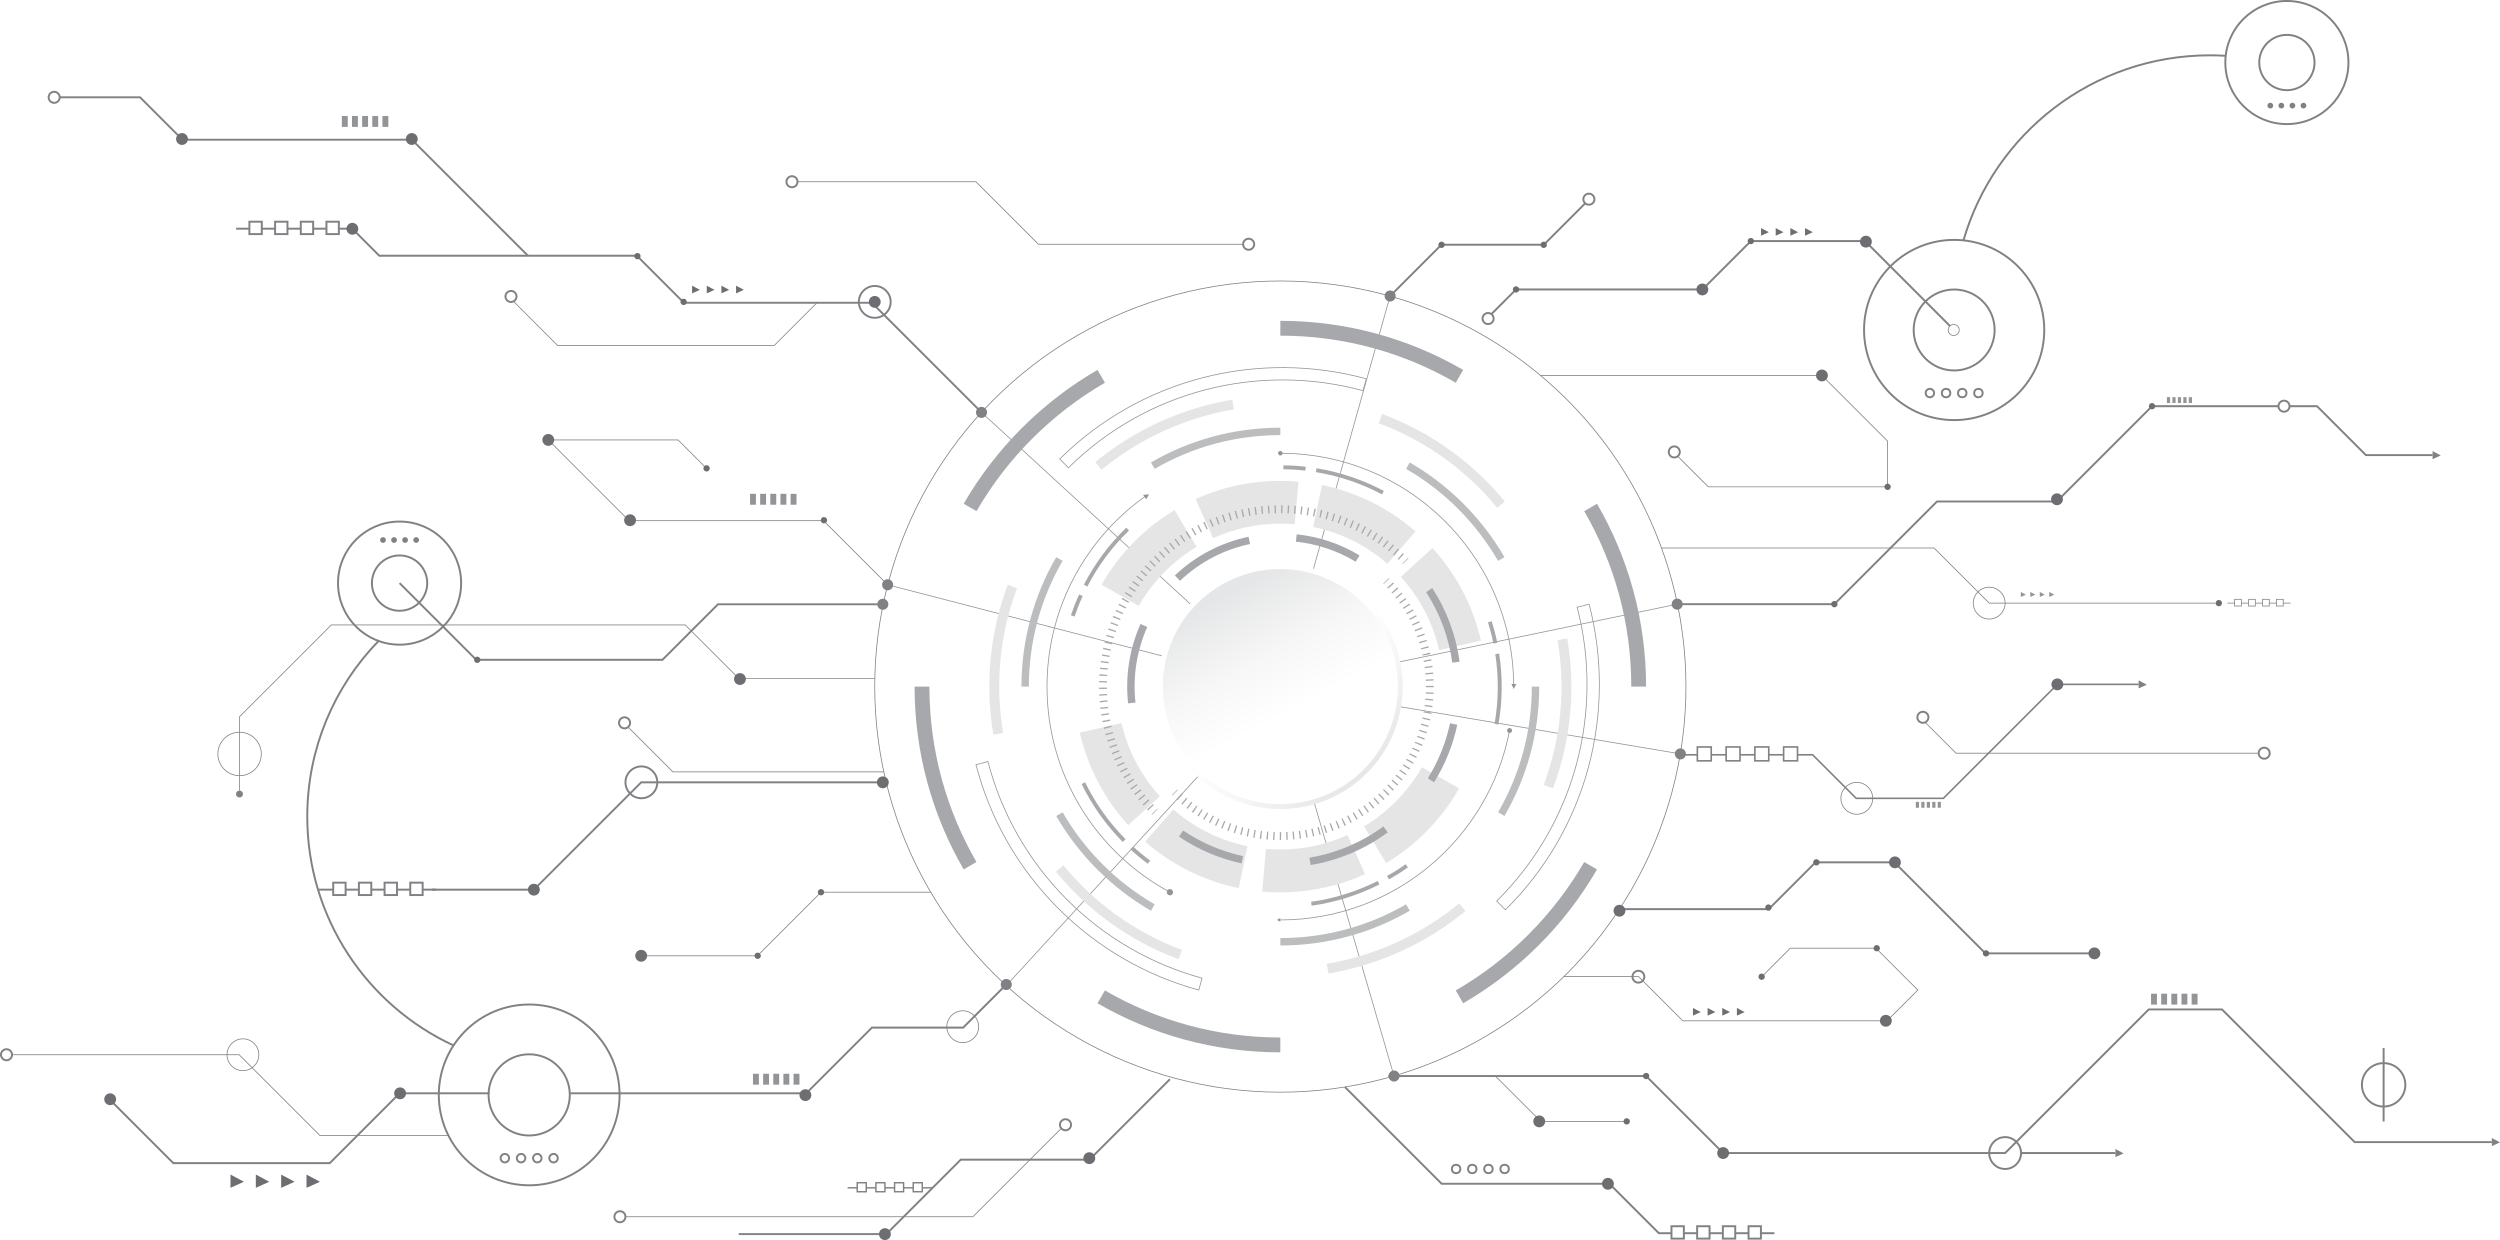 <?xml version="1.0" encoding="UTF-8"?>
<svg id="a" data-name="BACKGROUND 1" xmlns="http://www.w3.org/2000/svg" xmlns:xlink="http://www.w3.org/1999/xlink" viewBox="0 0 728.285 361.241">
  <defs>
    <style>
      .j, .k, .l, .m, .n, .o, .p, .q, .r, .s {
        fill: none;
        stroke-miterlimit: 10;
      }

      .j, .k, .l, .s {
        stroke: #a6a8ab;
      }

      .j, .k, .s {
        stroke-width: 2.282px;
      }

      .k {
        stroke-dasharray: .382 1.527;
      }

      .t {
        fill: #6d6e71;
      }

      .l {
        stroke-width: 1.141px;
      }

      .m {
        stroke-width: .47px;
      }

      .m, .n, .o, .p, .q {
        stroke: #808184;
      }

      .n {
        stroke-width: .571px;
      }

      .o {
        stroke-width: .572px;
      }

      .p {
        stroke-width: .415px;
      }

      .q, .r {
        stroke-width: .228px;
      }

      .u {
        fill: #808184;
      }

      .v {
        fill: #e5e5e5;
      }

      .w {
        fill: #bbbdbf;
      }

      .x {
        fill: url(#e);
        filter: url(#f);
      }

      .y {
        fill: url(#b);
        filter: url(#c);
      }

      .z {
        fill: #a6a8ab;
      }

      .aa {
        fill: #929497;
      }

      .r {
        stroke: #929497;
      }

      .s {
        stroke-dasharray: .38 1.52;
      }
    </style>
    <linearGradient id="b" x1="397.061" y1="227.019" x2="373.063" y2="200.102" gradientUnits="userSpaceOnUse">
      <stop offset="0" stop-color="#e5e6e7"/>
      <stop offset=".569" stop-color="#f7f7f7"/>
      <stop offset="1" stop-color="#fff"/>
    </linearGradient>
    <filter id="c" data-name="drop-shadow-1" x="328.069" y="154.547" width="91" height="91" filterUnits="userSpaceOnUse">
      <feOffset dx="0" dy="0"/>
      <feGaussianBlur result="d" stdDeviation="3.072"/>
      <feFlood flood-color="#000" flood-opacity=".2"/>
      <feComposite in2="d" operator="in"/>
      <feComposite in="SourceGraphic"/>
    </filter>
    <linearGradient id="e" x1="358.062" y1="172.123" x2="376.632" y2="206.834" gradientTransform="translate(510.667 -200.192) rotate(80.782)" gradientUnits="userSpaceOnUse">
      <stop offset="0" stop-color="#e5e6e7"/>
      <stop offset=".569" stop-color="#f7f7f7"/>
      <stop offset="1" stop-color="#fff"/>
    </linearGradient>
    <filter id="f" data-name="drop-shadow-2" x="338.747" y="165.777" width="68.47" height="68.47" filterUnits="userSpaceOnUse">
      <feOffset dx="0" dy="0"/>
      <feGaussianBlur result="g" stdDeviation="2.949"/>
      <feFlood flood-color="#000" flood-opacity=".3"/>
      <feComposite in2="g" operator="in"/>
      <feComposite in="SourceGraphic"/>
    </filter>
  </defs>
  <g>
    <polyline class="r" points="489.516 219.622 372.982 200.012 488.589 175.998"/>
    <polyline class="r" points="406.1 313.462 372.982 200.012 293.14 287.108"/>
    <polyline class="r" points="285.916 120.139 372.982 200.012 258.581 170.354"/>
    <line class="r" x1="404.96" y1="86.236" x2="372.982" y2="200.012"/>
  </g>
  <circle class="y" cx="372.982" cy="200.012" r="35.662"/>
  <circle class="x" cx="372.982" cy="200.012" r="34.235" transform="translate(115.807 536.14) rotate(-80.782)"/>
  <path class="v" d="M342.168,148.592c-8.82,5.299-16.17,12.801-21.275,21.75l10.85,6.177c4.039-7.085,9.856-13.024,16.84-17.222l-6.415-10.706ZM326.717,210.632l-12.167,2.793c2.34,10.231,7.293,19.461,14.118,26.956l9.23-8.409c-5.407-5.933-9.331-13.24-11.181-21.34ZM392.544,243.268c-5.968,2.7-12.592,4.205-19.561,4.205-1.411,0-2.808-.065-4.19-.187l-1.101,12.427c1.742.159,3.506.238,5.292.238,8.805,0,17.171-1.901,24.702-5.306l-5.141-11.376ZM417.296,159.644l-9.23,8.409c5.407,5.933,9.331,13.24,11.181,21.34l12.167-2.793c-2.34-10.231-7.293-19.461-14.118-26.956ZM385.107,141.299l-2.527,12.225c8.15,1.678,15.537,5.436,21.578,10.706l8.2-9.403c-7.631-6.66-16.955-11.412-27.251-13.528ZM414.222,223.505c-4.039,7.085-9.856,13.024-16.84,17.222l6.415,10.706c8.82-5.299,16.171-12.801,21.275-21.75l-10.85-6.177ZM341.808,235.795l-8.2,9.403c7.631,6.66,16.955,11.411,27.251,13.528l2.527-12.225c-8.15-1.677-15.537-5.436-21.578-10.706ZM372.982,140.075c-8.805,0-17.171,1.901-24.702,5.306l5.141,11.376c5.968-2.7,12.592-4.205,19.561-4.205,1.411,0,2.808.065,4.19.187l1.101-12.427c-1.742-.158-3.506-.238-5.292-.238Z"/>
  <g>
    <g>
      <path class="z" d="M334.219,182.647c-3.11,6.948-4.255,14.572-3.434,22.017l-2.153.238c-.85-7.826.353-15.832,3.614-23.133l1.973.878Z"/>
      <path class="z" d="M364.163,158.477c-7.444,1.562-14.543,5.141-20.425,10.728l-1.49-1.57c6.185-5.868,13.643-9.626,21.47-11.275l.446,2.117Z"/>
      <path class="z" d="M396.05,161.796l-1.116,1.85c-5.385-3.254-11.347-5.205-17.423-5.846l.23-2.153c6.386.677,12.65,2.729,18.309,6.149Z"/>
    </g>
    <g>
      <path class="j" d="M403.783,169.212c.045.045.09.09.134.135"/>
      <path class="s" d="M404.969,170.445c15.815,17.085,15.42,43.762-1.186,60.368-16.786,16.785-43.862,17.007-60.92.666"/>
      <path class="j" d="M342.317,230.947c-.045-.045-.09-.089-.135-.134"/>
    </g>
  </g>
  <g>
    <path class="z" d="M362.14,249.417l-.461,2.109c-6.408-1.404-12.607-3.996-18.23-7.804l1.202-1.786c5.393,3.643,11.339,6.134,17.488,7.481Z"/>
    <path class="z" d="M404.265,242.483c-6.782,5.004-14.486,8.172-22.456,9.518l-.36-2.131c7.639-1.289,15.04-4.327,21.541-9.122l1.274,1.735Z"/>
    <path class="z" d="M424.525,211.143c-1.253,5.853-3.506,11.534-6.768,16.761l-1.829-1.138c3.125-5.018,5.285-10.468,6.487-16.077l2.11.454Z"/>
    <path class="z" d="M423.07,193.058c-.994-7.214-3.535-14.255-7.639-20.577l1.807-1.173c4.277,6.588,6.933,13.924,7.97,21.448l-2.138.302Z"/>
  </g>
  <g>
    <path class="j" d="M336.446,236.548c-.045-.045-.09-.09-.134-.135"/>
    <path class="k" d="M335.252,235.314c-18.975-20.257-18.577-52.066,1.195-71.838,19.953-19.953,52.163-20.176,72.39-.67"/>
    <path class="j" d="M409.384,163.342c.045.045.09.089.135.134"/>
  </g>
  <g>
    <g>
      <path class="l" d="M380.326,136.54c-2.117-.252-4.269-.389-6.451-.41"/>
      <path class="l" d="M402.868,143.524c-5.976-3.175-12.52-5.421-19.439-6.552"/>
    </g>
    <g>
      <path class="l" d="M314.886,173.414c-.894,1.935-1.689,3.94-2.384,6.008"/>
      <path class="l" d="M328.493,154.133c-4.866,4.702-9.025,10.232-12.238,16.463"/>
    </g>
    <g>
      <path class="l" d="M329.733,247.046c1.564,1.448,3.225,2.824,4.978,4.124"/>
      <path class="l" d="M315.601,228.146c2.968,6.081,6.942,11.745,11.876,16.727"/>
    </g>
    <g>
      <path class="l" d="M404.349,255.679c1.861-1.04,3.683-2.195,5.46-3.46"/>
      <path class="l" d="M382.007,263.279c6.701-.944,13.316-2.973,19.578-6.126"/>
    </g>
    <g>
      <path class="l" d="M435.618,187.383c-.414-2.091-.95-4.181-1.603-6.262"/>
      <path class="l" d="M435.942,210.98c1.173-6.664,1.287-13.583.224-20.512"/>
    </g>
  </g>
  <g>
    <path class="r" d="M340.821,259.915c-21.322-11.472-35.816-33.995-35.816-59.903,0-15.645,5.285-30.055,14.167-41.543,4.1-5.303,8.967-9.984,14.434-13.875"/>
    <path class="aa" d="M341.74,259.915c0,.507-.411.919-.919.919s-.919-.411-.919-.919.411-.919.919-.919.919.411.919.919Z"/>
  </g>
  <polygon class="aa" points="332.994 144.155 333.924 145.445 334.738 144.005 332.994 144.155"/>
  <g>
    <g>
      <path class="r" d="M372.982,132.035c18.357,0,35.015,7.277,47.246,19.103,12.783,12.36,20.731,29.689,20.731,48.874"/>
      <path class="aa" d="M373.642,132.035c0,.364-.295.66-.66.66s-.66-.295-.66-.66.295-.66.66-.66.66.295.66.66Z"/>
    </g>
    <polygon class="aa" points="440.299 199.262 440.959 200.723 441.744 199.262 440.299 199.262"/>
  </g>
  <g>
    <g>
      <path class="r" d="M439.758,212.801c-5.983,31.429-33.605,55.188-66.776,55.188"/>
      <path class="aa" d="M440.479,212.801c0,.398-.323.721-.721.721-.398,0-.721-.323-.721-.721s.323-.721.721-.721c.398,0,.721.323.721.721Z"/>
    </g>
    <polygon class="aa" points="372.982 267.419 371.962 267.99 372.982 268.499 372.982 267.419"/>
  </g>
  <path class="z" d="M270.75,200.012h-4.32c0,19.389,5.205,37.582,14.299,53.256l3.729-2.153c-8.712-15.047-13.708-32.499-13.708-51.103ZM461.499,251.123c-8.985,15.494-21.916,28.431-37.417,37.402l2.16,3.737c16.156-9.352,29.634-22.83,38.993-38.986l-3.737-2.153ZM465.236,146.749l-3.737,2.16c8.726,15.047,13.715,32.499,13.715,51.103h4.32c0-19.389-5.205-37.59-14.299-53.263ZM372.979,93.464v4.32c18.604,0,36.056,4.989,51.103,13.715l2.16-3.737c-15.681-9.093-33.875-14.299-53.263-14.299ZM321.875,288.525l-2.16,3.744c15.681,9.086,33.875,14.291,53.263,14.291v-4.32c-18.597,0-36.056-4.997-51.103-13.715ZM319.715,107.756c-16.149,9.36-29.627,22.837-38.986,38.993l3.737,2.16c8.978-15.494,21.909-28.431,37.41-37.41l-2.16-3.744Z"/>
  <path class="r" d="M287.792,221.85l-3.472.912c3.945,15.204,11.825,29.585,23.64,41.535,11.814,11.95,26.105,19.994,41.263,24.113l.946-3.467c-14.563-3.968-28.295-11.693-39.649-23.177s-18.921-25.304-22.722-39.911l-.005-.005ZM459.453,176.909c3.911,15.046,3.82,30.919-.262,45.919l-.005.005c-3.968,14.563-11.693,28.295-23.177,39.649l2.531,2.56c11.95-11.814,19.994-26.115,24.123-41.263,4.243-15.615,4.338-32.13.263-47.783l-3.472.912ZM350.24,110.067c-15.194,3.955-29.585,11.836-41.535,23.65l2.531,2.56c11.484-11.354,25.304-18.921,39.911-22.723l.005-.005c15.056-3.91,30.919-3.82,45.925.268l.946-3.467c-15.605-4.254-32.12-4.348-47.783-.283Z"/>
  <path class="v" d="M402.658,120.6l-1.008,2.698c13.96,5.217,25.656,13.861,34.499,24.628l2.223-1.836c-9.148-11.143-21.262-20.089-35.714-25.49ZM456.573,186.01l-2.837.477c2.323,13.734,1.179,28.233-4.038,42.193l2.698,1.008c5.401-14.453,6.591-29.465,4.178-43.678ZM309.813,252.106l-2.221,1.829c9.148,11.143,21.262,20.089,35.714,25.49l1.008-2.698c-13.96-5.217-25.656-13.861-34.502-24.622ZM296.267,171.345l-2.698-1.008c-5.401,14.453-6.591,29.465-4.178,43.678l2.837-.477c-2.323-13.734-1.179-28.233,4.038-42.193ZM425.076,263.181c-11.085,9.116-24.423,15.192-38.565,17.578l.474,2.844c14.651-2.472,28.448-8.769,39.913-18.204l-1.823-2.218ZM358.98,116.421c-14.651,2.472-28.448,8.769-39.913,18.204l1.823,2.218c11.085-9.116,24.423-15.192,38.568-17.584l-.477-2.838Z"/>
  <path class="w" d="M335.285,134.711l1.08,1.872c10.778-6.249,23.291-9.828,36.618-9.828v-2.16c-13.723,0-26.603,3.686-37.698,10.116ZM409.607,263.442c-10.778,6.249-23.291,9.828-36.625,9.828v2.16c13.723,0,26.603-3.686,37.698-10.123l-1.073-1.865ZM309.553,236.63l-1.872,1.08c6.624,11.433,16.171,20.98,27.604,27.604l1.08-1.872c-11.109-6.436-20.375-15.702-26.812-26.812ZM446.239,200.012c0,13.334-3.578,25.84-9.828,36.625l1.865,1.073c6.437-11.095,10.123-23.975,10.123-37.698h-2.16ZM410.68,134.719l-1.073,1.865c11.109,6.436,20.375,15.703,26.804,26.812l1.872-1.08c-6.624-11.433-16.171-20.98-27.604-27.596ZM307.688,162.315c-6.437,11.095-10.123,23.975-10.123,37.697h2.16c0-13.334,3.578-25.84,9.828-36.625l-1.865-1.073Z"/>
  <circle class="q" cx="372.982" cy="200.012" r="118.155" transform="translate(-32.186 322.321) rotate(-45)"/>
  <circle class="u" cx="257.178" cy="176.036" r="1.611"/>
  <circle class="u" cx="285.93" cy="120.139" r="1.611"/>
  <circle class="u" cx="404.96" cy="86.236" r="1.611"/>
  <circle class="n" cx="462.87" cy="58.026" r="1.611"/>
  <circle class="n" cx="363.75" cy="71.152" r="1.611"/>
  <circle class="n" cx="230.713" cy="52.942" r="1.611"/>
  <circle class="n" cx="148.859" cy="86.362" r="1.611"/>
  <circle class="n" cx="15.781" cy="28.35" r="1.611"/>
  <circle class="n" cx="181.938" cy="210.57" r="1.611"/>
  <circle class="n" cx="1.896" cy="307.263" r="1.611"/>
  <circle class="n" cx="180.596" cy="354.453" r="1.611"/>
  <circle class="n" cx="310.396" cy="327.656" r="1.611"/>
  <circle class="n" cx="560.166" cy="208.959" r="1.611"/>
  <circle class="n" cx="659.593" cy="219.414" r="1.611"/>
  <circle class="n" cx="487.741" cy="131.654" r="1.611"/>
  <path class="q" d="M584.12,175.698c0,2.561-2.076,4.638-4.638,4.638s-4.638-2.076-4.638-4.638,2.076-4.638,4.638-4.638,4.638,2.076,4.638,4.638Z"/>
  <path class="n" d="M588.758,335.897c0,2.561-2.076,4.638-4.638,4.638s-4.638-2.076-4.638-4.638,2.076-4.638,4.638-4.638,4.638,2.076,4.638,4.638Z"/>
  <circle class="n" cx="254.828" cy="87.943" r="4.638"/>
  <path class="n" d="M191.482,227.904c0,2.561-2.076,4.638-4.638,4.638s-4.638-2.076-4.638-4.638,2.076-4.638,4.638-4.638,4.638,2.076,4.638,4.638Z"/>
  <path class="q" d="M545.55,232.563c0,2.562-2.076,4.638-4.638,4.638s-4.638-2.076-4.638-4.638,2.076-4.638,4.638-4.638,4.638,2.076,4.638,4.638Z"/>
  <path class="q" d="M285.095,299.094c0,2.561-2.076,4.638-4.638,4.638s-4.638-2.076-4.638-4.638,2.076-4.638,4.638-4.638,4.638,2.076,4.638,4.638Z"/>
  <circle class="q" cx="70.768" cy="307.263" r="4.638"/>
  <path class="n" d="M666.974,118.332c0,.889-.721,1.611-1.611,1.611s-1.611-.721-1.611-1.611.721-1.611,1.611-1.611,1.611.721,1.611,1.611Z"/>
  <circle class="n" cx="433.503" cy="92.8" r="1.611"/>
  <circle class="q" cx="569.143" cy="96.131" r="1.611"/>
  <circle class="u" cx="488.589" cy="175.998" r="1.611"/>
  <circle class="u" cx="489.516" cy="219.622" r="1.611"/>
  <circle class="u" cx="406.1" cy="313.462" r="1.611"/>
  <circle class="u" cx="293.14" cy="286.799" r="1.611"/>
  <polyline class="n" points="404.96 86.236 419.903 71.294 449.728 71.294 461.777 59.245"/>
  <path class="t" d="M420.865,71.32c0,.511-.415.926-.926.926s-.926-.415-.926-.926.415-.926.926-.926.926.415.926.926Z"/>
  <path class="t" d="M450.634,71.32c0,.511-.415.926-.926.926s-.926-.415-.926-.926.415-.926.926-.926.926.415.926.926Z"/>
  <polyline class="n" points="434.481 91.483 441.64 84.323 495.948 84.323 510.046 70.226 543.309 70.226 568.049 94.966"/>
  <path class="t" d="M442.566,84.323c0,.511-.415.926-.926.926s-.926-.415-.926-.926.415-.926.926-.926.926.415.926.926Z"/>
  <path class="t" d="M510.972,70.226c0,.511-.415.926-.926.926s-.926-.415-.926-.926.415-.926.926-.926.926.415.926.926Z"/>
  <path class="t" d="M647.302,175.698c0,.511-.415.926-.926.926s-.926-.415-.926-.926.415-.926.926-.926.926.415.926.926Z"/>
  <path class="t" d="M497.647,84.323c0,.954-.773,1.727-1.727,1.727s-1.727-.773-1.727-1.727.773-1.727,1.727-1.727,1.727.773,1.727,1.727Z"/>
  <path class="t" d="M545.294,70.394c0,.954-.773,1.727-1.727,1.727s-1.727-.773-1.727-1.727.773-1.727,1.727-1.727,1.727.773,1.727,1.727Z"/>
  <g>
    <circle class="n" cx="424.179" cy="340.535" r="1.23"/>
    <circle class="n" cx="428.892" cy="340.535" r="1.23"/>
    <circle class="n" cx="433.606" cy="340.535" r="1.23"/>
    <circle class="n" cx="438.319" cy="340.535" r="1.23"/>
  </g>
  <g>
    <g>
      <path class="n" d="M563.432,114.504c0,.679-.551,1.23-1.23,1.23s-1.23-.551-1.23-1.23.551-1.23,1.23-1.23,1.23.551,1.23,1.23Z"/>
      <circle class="n" cx="566.916" cy="114.504" r="1.23"/>
      <circle class="n" cx="571.629" cy="114.504" r="1.23"/>
      <circle class="n" cx="576.342" cy="114.504" r="1.23"/>
    </g>
    <circle class="n" cx="569.272" cy="96.131" r="26.248" transform="translate(98.761 430.692) rotate(-45)"/>
    <circle class="n" cx="569.272" cy="96.131" r="11.793" transform="translate(98.761 430.692) rotate(-45)"/>
  </g>
  <g>
    <g>
      <path class="o" d="M148.303,337.391c0,.681-.552,1.234-1.234,1.234s-1.234-.552-1.234-1.234.552-1.234,1.234-1.234,1.234.552,1.234,1.234Z"/>
      <path class="o" d="M153.031,337.391c0,.681-.552,1.234-1.234,1.234s-1.234-.552-1.234-1.234.552-1.234,1.234-1.234,1.234.552,1.234,1.234Z"/>
      <path class="o" d="M157.759,337.391c0,.681-.552,1.234-1.234,1.234s-1.234-.552-1.234-1.234.552-1.234,1.234-1.234,1.234.552,1.234,1.234Z"/>
      <path class="o" d="M162.488,337.391c0,.681-.552,1.234-1.234,1.234s-1.234-.552-1.234-1.234.552-1.234,1.234-1.234,1.234.552,1.234,1.234Z"/>
    </g>
    <circle class="o" cx="154.161" cy="318.96" r="26.331"/>
    <circle class="o" cx="154.161" cy="318.96" r="11.83"/>
  </g>
  <g>
    <g>
      <path class="u" d="M662.213,30.768c0,.464-.376.84-.84.84s-.84-.376-.84-.84.376-.84.84-.84.84.376.84.84Z"/>
      <path class="u" d="M665.433,30.768c0,.464-.376.84-.84.84s-.84-.376-.84-.84.376-.84.84-.84.84.376.84.84Z"/>
      <path class="u" d="M668.653,30.768c0,.464-.376.84-.84.84s-.84-.376-.84-.84.376-.84.84-.84.84.376.84.84Z"/>
      <path class="u" d="M671.873,30.768c0,.464-.376.84-.84.84s-.84-.376-.84-.84.376-.84.84-.84.84.376.84.84Z"/>
    </g>
    <circle class="n" cx="666.203" cy="18.217" r="17.932"/>
    <circle class="n" cx="666.203" cy="18.217" r="8.056"/>
  </g>
  <g>
    <g>
      <path class="u" d="M120.392,157.318c0-.464.376-.84.84-.84s.84.376.84.84-.376.84-.84.84-.84-.376-.84-.84Z"/>
      <path class="u" d="M117.172,157.318c0-.464.376-.84.84-.84s.84.376.84.84-.376.84-.84.84-.84-.376-.84-.84Z"/>
      <path class="u" d="M113.953,157.318c0-.464.376-.84.84-.84s.84.376.84.84-.376.84-.84.84-.84-.376-.84-.84Z"/>
      <path class="u" d="M110.733,157.318c0-.464.376-.84.84-.84s.84.376.84.84-.376.84-.84.84-.84-.376-.84-.84Z"/>
    </g>
    <circle class="n" cx="116.403" cy="169.869" r="17.932"/>
    <circle class="n" cx="116.403" cy="169.869" r="8.056" transform="translate(-75.22 94.464) rotate(-34.099)"/>
  </g>
  <path class="n" d="M571.991,70.022c9.012-31.139,37.737-53.906,71.78-53.906,1.511,0,3.011.045,4.499.133"/>
  <polyline class="n" points="488.589 175.998 534.37 175.998 564.272 146.095 599.159 146.095 626.922 118.332 663.753 118.332"/>
  <path class="t" d="M535.296,175.998c0,.511-.415.926-.926.926s-.926-.415-.926-.926.415-.926.926-.926.926.415.926.926Z"/>
  <path class="t" d="M627.848,118.332c0,.511-.415.926-.926.926s-.926-.415-.926-.926.415-.926.926-.926.926.415.926.926Z"/>
  <path class="t" d="M600.957,145.445c0,.954-.773,1.727-1.727,1.727s-1.727-.773-1.727-1.727.773-1.727,1.727-1.727,1.727.773,1.727,1.727Z"/>
  <polyline class="q" points="484.059 159.647 563.432 159.647 579.482 175.698 645.45 175.698"/>
  <polyline class="q" points="448.782 109.38 530.756 109.38 549.885 128.509 549.885 141.823 497.647 141.823 488.7 132.875"/>
  <path class="t" d="M550.811,141.823c0,.511-.415.926-.926.926s-.926-.415-.926-.926.415-.926.926-.926.926.415.926.926Z"/>
  <path class="t" d="M532.483,109.38c0,.954-.773,1.727-1.727,1.727s-1.727-.773-1.727-1.727.773-1.727,1.727-1.727,1.727.773,1.727,1.727Z"/>
  <g>
    <polygon class="aa" points="588.699 173.896 590.16 173.236 588.699 172.452 588.699 173.896"/>
    <polygon class="aa" points="591.457 173.896 592.918 173.236 591.457 172.452 591.457 173.896"/>
    <polygon class="aa" points="594.215 173.896 595.676 173.236 594.215 172.452 594.215 173.896"/>
    <polygon class="aa" points="596.973 173.896 598.434 173.236 596.973 172.452 596.973 173.896"/>
  </g>
  <g>
    <polygon class="t" points="513.02 68.667 515.281 67.646 513.02 66.432 513.02 68.667"/>
    <polygon class="t" points="517.289 68.667 519.55 67.646 517.289 66.432 517.289 68.667"/>
    <polygon class="t" points="521.557 68.667 523.818 67.646 521.557 66.432 521.557 68.667"/>
    <polygon class="t" points="525.825 68.667 528.086 67.646 525.825 66.432 525.825 68.667"/>
  </g>
  <g>
    <polygon class="t" points="201.62 85.456 203.881 84.435 201.62 83.221 201.62 85.456"/>
    <polygon class="t" points="205.888 85.456 208.149 84.435 205.888 83.221 205.888 85.456"/>
    <polygon class="t" points="210.157 85.456 212.418 84.435 210.157 83.221 210.157 85.456"/>
    <polygon class="t" points="214.425 85.456 216.686 84.435 214.425 83.221 214.425 85.456"/>
  </g>
  <g>
    <polygon class="t" points="67.145 346.029 71.055 344.263 67.145 342.163 67.145 346.029"/>
    <polygon class="t" points="74.526 346.029 78.437 344.263 74.526 342.163 74.526 346.029"/>
    <polygon class="t" points="81.908 346.029 85.818 344.263 81.908 342.163 81.908 346.029"/>
    <polygon class="t" points="89.289 346.029 93.199 344.263 89.289 342.163 89.289 346.029"/>
  </g>
  <g>
    <polygon class="t" points="493.18 295.863 495.441 294.841 493.18 293.627 493.18 295.863"/>
    <polygon class="t" points="497.448 295.863 499.709 294.841 497.448 293.627 497.448 295.863"/>
    <polygon class="t" points="501.716 295.863 503.977 294.841 501.716 293.627 501.716 295.863"/>
    <polygon class="t" points="505.985 295.863 508.245 294.841 505.985 293.627 505.985 295.863"/>
  </g>
  <g>
    <rect class="aa" x="631.256" y="115.694" width=".927" height="1.712"/>
    <rect class="aa" x="632.848" y="115.694" width=".927" height="1.712"/>
    <rect class="aa" x="634.442" y="115.694" width=".927" height="1.712"/>
    <rect class="aa" x="636.034" y="115.694" width=".927" height="1.712"/>
    <rect class="aa" x="637.627" y="115.694" width=".927" height="1.712"/>
  </g>
  <g>
    <rect class="aa" x="558.11" y="233.598" width=".927" height="1.712"/>
    <rect class="aa" x="559.703" y="233.598" width=".927" height="1.712"/>
    <rect class="aa" x="561.296" y="233.598" width=".927" height="1.712"/>
    <rect class="aa" x="562.889" y="233.598" width=".927" height="1.712"/>
    <rect class="aa" x="564.482" y="233.598" width=".927" height="1.712"/>
  </g>
  <g>
    <rect class="aa" x="626.631" y="289.48" width="1.72" height="3.176"/>
    <rect class="aa" x="629.586" y="289.48" width="1.72" height="3.176"/>
    <rect class="aa" x="632.541" y="289.48" width="1.72" height="3.176"/>
    <rect class="aa" x="635.496" y="289.48" width="1.72" height="3.176"/>
    <rect class="aa" x="638.451" y="289.48" width="1.72" height="3.176"/>
  </g>
  <g>
    <rect class="aa" x="219.354" y="312.8" width="1.72" height="3.176"/>
    <rect class="aa" x="222.309" y="312.8" width="1.72" height="3.176"/>
    <rect class="aa" x="225.264" y="312.8" width="1.72" height="3.176"/>
    <rect class="aa" x="228.219" y="312.8" width="1.72" height="3.176"/>
    <rect class="aa" x="231.174" y="312.8" width="1.72" height="3.176"/>
  </g>
  <g>
    <rect class="aa" x="218.494" y="143.857" width="1.72" height="3.176"/>
    <rect class="aa" x="221.449" y="143.857" width="1.72" height="3.176"/>
    <rect class="aa" x="224.404" y="143.857" width="1.72" height="3.176"/>
    <rect class="aa" x="227.359" y="143.857" width="1.72" height="3.176"/>
    <rect class="aa" x="230.314" y="143.857" width="1.72" height="3.176"/>
  </g>
  <g>
    <rect class="aa" x="99.585" y="33.787" width="1.72" height="3.176"/>
    <rect class="aa" x="102.54" y="33.787" width="1.72" height="3.176"/>
    <rect class="aa" x="105.495" y="33.787" width="1.72" height="3.176"/>
    <rect class="aa" x="108.45" y="33.787" width="1.72" height="3.176"/>
    <rect class="aa" x="111.405" y="33.787" width="1.72" height="3.176"/>
  </g>
  <g>
    <g>
      <line class="q" x1="648.873" y1="175.698" x2="651.013" y2="175.698"/>
      <rect class="q" x="650.977" y="174.592" width="1.962" height="1.962"/>
    </g>
    <g>
      <line class="q" x1="652.939" y1="175.698" x2="655.079" y2="175.698"/>
      <rect class="q" x="655.043" y="174.592" width="1.962" height="1.962"/>
    </g>
    <g>
      <line class="q" x1="657.005" y1="175.698" x2="659.144" y2="175.698"/>
      <rect class="q" x="659.109" y="174.592" width="1.962" height="1.962"/>
    </g>
    <g>
      <line class="q" x1="661.07" y1="175.698" x2="663.21" y2="175.698"/>
      <line class="q" x1="665.136" y1="175.698" x2="667.276" y2="175.698"/>
      <rect class="q" x="663.174" y="174.592" width="1.962" height="1.962"/>
    </g>
  </g>
  <g>
    <g>
      <line class="n" x1="483.051" y1="359.252" x2="486.989" y2="359.252"/>
      <rect class="n" x="486.924" y="357.217" width="3.61" height="3.61"/>
    </g>
    <g>
      <line class="n" x1="490.533" y1="359.252" x2="494.471" y2="359.252"/>
      <rect class="n" x="494.406" y="357.217" width="3.61" height="3.61"/>
    </g>
    <g>
      <line class="n" x1="498.016" y1="359.252" x2="501.954" y2="359.252"/>
      <rect class="n" x="501.888" y="357.217" width="3.61" height="3.61"/>
    </g>
    <g>
      <line class="n" x1="505.498" y1="359.252" x2="509.436" y2="359.252"/>
      <line class="n" x1="512.98" y1="359.252" x2="516.918" y2="359.252"/>
      <rect class="n" x="509.37" y="357.217" width="3.61" height="3.61"/>
    </g>
  </g>
  <g>
    <g>
      <line class="n" x1="92.643" y1="259.166" x2="97.134" y2="259.166"/>
      <rect class="n" x="97.068" y="257.131" width="3.61" height="3.61"/>
    </g>
    <g>
      <line class="n" x1="100.678" y1="259.166" x2="104.616" y2="259.166"/>
      <rect class="n" x="104.55" y="257.131" width="3.61" height="3.61"/>
    </g>
    <g>
      <line class="n" x1="108.16" y1="259.166" x2="112.098" y2="259.166"/>
      <rect class="n" x="112.033" y="257.131" width="3.61" height="3.61"/>
    </g>
    <g>
      <line class="n" x1="115.642" y1="259.166" x2="119.581" y2="259.166"/>
      <line class="n" x1="123.125" y1="259.166" x2="127.063" y2="259.166"/>
      <rect class="n" x="119.515" y="257.131" width="3.61" height="3.61"/>
    </g>
  </g>
  <g>
    <g>
      <line class="n" x1="68.78" y1="66.621" x2="72.718" y2="66.621"/>
      <rect class="n" x="72.652" y="64.586" width="3.61" height="3.61"/>
    </g>
    <g>
      <line class="n" x1="76.262" y1="66.621" x2="80.2" y2="66.621"/>
      <rect class="n" x="80.135" y="64.586" width="3.61" height="3.61"/>
    </g>
    <g>
      <line class="n" x1="83.744" y1="66.621" x2="87.682" y2="66.621"/>
      <rect class="n" x="87.617" y="64.586" width="3.61" height="3.61"/>
    </g>
    <g>
      <line class="n" x1="91.227" y1="66.621" x2="95.165" y2="66.621"/>
      <line class="n" x1="98.709" y1="66.621" x2="102.647" y2="66.621"/>
      <rect class="n" x="95.099" y="64.586" width="3.61" height="3.61"/>
    </g>
  </g>
  <g>
    <g>
      <line class="p" x1="246.914" y1="346.029" x2="249.776" y2="346.029"/>
      <rect class="p" x="249.728" y="344.55" width="2.623" height="2.623"/>
    </g>
    <g>
      <line class="p" x1="252.352" y1="346.029" x2="255.214" y2="346.029"/>
      <rect class="p" x="255.166" y="344.55" width="2.623" height="2.623"/>
    </g>
    <g>
      <line class="p" x1="257.789" y1="346.029" x2="260.651" y2="346.029"/>
      <rect class="p" x="260.604" y="344.55" width="2.623" height="2.623"/>
    </g>
    <g>
      <line class="p" x1="263.227" y1="346.029" x2="266.089" y2="346.029"/>
      <line class="p" x1="268.665" y1="346.029" x2="271.526" y2="346.029"/>
      <rect class="p" x="266.041" y="344.55" width="2.623" height="2.623"/>
    </g>
  </g>
  <g>
    <g>
      <line class="m" x1="490.132" y1="219.88" x2="494.541" y2="219.88"/>
      <rect class="m" x="494.467" y="217.602" width="4.041" height="4.041"/>
    </g>
    <g>
      <line class="m" x1="498.508" y1="219.88" x2="502.917" y2="219.88"/>
      <rect class="m" x="502.843" y="217.602" width="4.041" height="4.041"/>
    </g>
    <g>
      <line class="m" x1="506.885" y1="219.88" x2="511.293" y2="219.88"/>
      <rect class="m" x="511.22" y="217.602" width="4.041" height="4.041"/>
    </g>
    <g>
      <line class="m" x1="515.261" y1="219.88" x2="519.669" y2="219.88"/>
      <polyline class="m" points="523.637 219.88 528.045 219.88 540.729 232.563 566.134 232.563 599.332 199.365 623.005 199.365"/>
      <rect class="m" x="519.596" y="217.602" width="4.041" height="4.041"/>
    </g>
  </g>
  <path class="t" d="M601.06,199.365c0,.954-.773,1.727-1.727,1.727s-1.727-.773-1.727-1.727.773-1.727,1.727-1.727,1.727.773,1.727,1.727Z"/>
  <polygon class="u" points="623.005 200.541 625.384 199.466 623.005 198.189 623.005 200.541"/>
  <polygon class="u" points="725.907 333.862 728.285 332.787 725.907 331.51 725.907 333.862"/>
  <polygon class="u" points="708.645 133.75 711.024 132.675 708.645 131.398 708.645 133.75"/>
  <polyline class="n" points="404.49 313.462 479.534 313.462 501.97 335.897 584.12 335.897 625.953 294.065 647.302 294.065 685.947 332.71 725.907 332.71"/>
  <polyline class="n" points="471.771 264.84 515.261 264.84 528.89 251.21 551.869 251.21 578.386 277.728 610.131 277.728"/>
  <polyline class="q" points="455.56 284.461 477.299 284.461 490.205 297.367 549.732 297.367 558.685 288.414 546.503 276.231 521.522 276.231 513.265 284.488"/>
  <polyline class="q" points="435.618 313.462 448.829 326.673 473.884 326.673"/>
  <polyline class="n" points="391.796 316.67 419.979 344.852 468.844 344.852 483.296 359.305"/>
  <polyline class="n" points="666.974 118.332 674.979 118.332 689.221 132.574 708.645 132.574"/>
  <line class="n" x1="588.758" y1="335.897" x2="616.253" y2="335.897"/>
  <polygon class="u" points="616.253 337.073 618.632 335.999 616.253 334.721 616.253 337.073"/>
  <path class="t" d="M579.482,277.728c0,.511-.415.926-.926.926s-.926-.415-.926-.926.415-.926.926-.926.926.415.926.926Z"/>
  <path class="t" d="M530.065,251.21c0,.511-.415.926-.926.926s-.926-.415-.926-.926.415-.926.926-.926.926.415.926.926Z"/>
  <path class="t" d="M514.12,284.529c0,.511-.415.926-.926.926s-.926-.415-.926-.926.415-.926.926-.926.926.415.926.926Z"/>
  <path class="t" d="M474.81,326.673c0,.511-.415.926-.926.926s-.926-.415-.926-.926.415-.926.926-.926.926.415.926.926Z"/>
  <path class="t" d="M480.46,313.462c0,.511-.415.926-.926.926s-.926-.415-.926-.926.415-.926.926-.926.926.415.926.926Z"/>
  <path class="t" d="M547.648,276.231c0,.511-.415.926-.926.926s-.926-.415-.926-.926.415-.926.926-.926.926.415.926.926Z"/>
  <path class="t" d="M516.092,264.383c0,.511-.415.926-.926.926s-.926-.415-.926-.926.415-.926.926-.926.926.415.926.926Z"/>
  <path class="t" d="M611.858,277.728c0,.954-.773,1.727-1.727,1.727s-1.727-.773-1.727-1.727.773-1.727,1.727-1.727,1.727.773,1.727,1.727Z"/>
  <path class="t" d="M553.75,251.21c0,.954-.773,1.727-1.727,1.727s-1.727-.773-1.727-1.727.773-1.727,1.727-1.727,1.727.773,1.727,1.727Z"/>
  <path class="t" d="M473.499,265.309c0,.954-.773,1.727-1.727,1.727s-1.727-.773-1.727-1.727.773-1.727,1.727-1.727,1.727.773,1.727,1.727Z"/>
  <path class="t" d="M551.102,297.367c0,.954-.773,1.727-1.727,1.727s-1.727-.773-1.727-1.727.773-1.727,1.727-1.727,1.727.773,1.727,1.727Z"/>
  <path class="t" d="M450.126,326.673c0,.954-.773,1.727-1.727,1.727s-1.727-.773-1.727-1.727.773-1.727,1.727-1.727,1.727.773,1.727,1.727Z"/>
  <path class="t" d="M470.141,344.852c0,.954-.773,1.727-1.727,1.727s-1.727-.773-1.727-1.727.773-1.727,1.727-1.727,1.727.773,1.727,1.727Z"/>
  <path class="t" d="M503.697,335.897c0,.954-.773,1.727-1.727,1.727s-1.727-.773-1.727-1.727.773-1.727,1.727-1.727,1.727.773,1.727,1.727Z"/>
  <path class="n" d="M479.015,284.529c0,.954-.773,1.727-1.727,1.727s-1.727-.773-1.727-1.727.773-1.727,1.727-1.727,1.727.773,1.727,1.727Z"/>
  <g>
    <path class="n" d="M700.709,316.027c0,3.494-2.833,6.327-6.327,6.327s-6.327-2.833-6.327-6.327,2.833-6.327,6.327-6.327,6.327,2.833,6.327,6.327Z"/>
    <line class="n" x1="694.382" y1="305.305" x2="694.382" y2="326.703"/>
  </g>
  <path class="q" d="M76.123,219.637c0,3.494-2.833,6.327-6.327,6.327s-6.327-2.833-6.327-6.327,2.833-6.327,6.327-6.327,6.327,2.833,6.327,6.327Z"/>
  <polyline class="n" points="293.14 286.799 280.583 299.356 254.007 299.356 234.865 318.498 166.132 318.498"/>
  <polyline class="n" points="285.93 120.139 253.991 88.201 199.228 88.201 185.525 74.498 110.497 74.498 102.647 66.648"/>
  <polyline class="q" points="258.581 170.354 239.91 151.682 183.25 151.682 159.725 128.157 197.516 128.157 205.782 136.423"/>
  <polyline class="n" points="257.178 176.036 209.153 176.036 192.981 192.209 138.742 192.209 116.403 169.869"/>
  <polyline class="q" points="254.828 197.638 215.205 197.638 199.619 182.052 96.517 182.052 69.796 208.772 69.796 230.313"/>
  <polyline class="n" points="257.178 227.904 186.791 227.904 155.52 259.174 125.808 259.174"/>
  <polyline class="q" points="271.126 259.915 239.171 259.915 220.651 278.434 186.791 278.434"/>
  <polyline class="n" points="142.547 318.498 116.403 318.498 96.065 338.835 50.487 338.835 32.094 320.442"/>
  <polyline class="n" points="340.821 314.388 317.378 337.831 279.875 337.831 258.192 359.514 215.205 359.514"/>
  <polyline class="q" points="362.14 71.152 302.509 71.152 284.299 52.942 232.323 52.942"/>
  <path class="t" d="M104.374,66.648c0,.954-.773,1.727-1.727,1.727s-1.727-.773-1.727-1.727.773-1.727,1.727-1.727,1.727.773,1.727,1.727Z"/>
  <path class="t" d="M256.555,87.943c0,.954-.773,1.727-1.727,1.727s-1.727-.773-1.727-1.727.773-1.727,1.727-1.727,1.727.773,1.727,1.727Z"/>
  <circle class="u" cx="69.769" cy="231.312" r=".999"/>
  <path class="t" d="M186.612,74.615c0,.511-.415.926-.926.926s-.926-.415-.926-.926.415-.926.926-.926.926.415.926.926Z"/>
  <path class="t" d="M206.763,136.435c0,.511-.415.926-.926.926s-.926-.415-.926-.926.415-.926.926-.926.926.415.926.926Z"/>
  <path class="t" d="M240.953,151.552c0,.511-.415.926-.926.926s-.926-.415-.926-.926.415-.926.926-.926.926.415.926.926Z"/>
  <path class="t" d="M240.097,259.915c0,.511-.415.926-.926.926s-.926-.415-.926-.926.415-.926.926-.926.926.415.926.926Z"/>
  <path class="t" d="M221.647,278.434c0,.511-.415.926-.926.926s-.926-.415-.926-.926.415-.926.926-.926.926.415.926.926Z"/>
  <path class="t" d="M139.954,192.209c0,.511-.415.926-.926.926s-.926-.415-.926-.926.415-.926.926-.926.926.415.926.926Z"/>
  <path class="t" d="M200.08,87.943c0,.511-.415.926-.926.926s-.926-.415-.926-.926.415-.926.926-.926.926.414.926.926Z"/>
  <circle class="u" cx="258.581" cy="170.354" r="1.611"/>
  <path class="t" d="M161.452,128.157c0,.954-.773,1.727-1.727,1.727s-1.727-.773-1.727-1.727.773-1.727,1.727-1.727,1.727.773,1.727,1.727Z"/>
  <path class="t" d="M185.275,151.552c0,.954-.773,1.727-1.727,1.727s-1.727-.773-1.727-1.727.773-1.727,1.727-1.727,1.727.773,1.727,1.727Z"/>
  <path class="t" d="M217.283,197.81c0,.954-.773,1.727-1.727,1.727s-1.727-.773-1.727-1.727.773-1.727,1.727-1.727,1.727.773,1.727,1.727Z"/>
  <path class="t" d="M157.248,259.174c0,.954-.773,1.727-1.727,1.727s-1.727-.773-1.727-1.727.773-1.727,1.727-1.727,1.727.773,1.727,1.727Z"/>
  <path class="t" d="M236.349,319.027c0,.954-.773,1.727-1.727,1.727s-1.727-.773-1.727-1.727.773-1.727,1.727-1.727,1.727.773,1.727,1.727Z"/>
  <path class="t" d="M259.517,359.514c0,.954-.773,1.727-1.727,1.727s-1.727-.773-1.727-1.727.773-1.727,1.727-1.727,1.727.773,1.727,1.727Z"/>
  <path class="t" d="M319.055,337.391c0,.954-.773,1.727-1.727,1.727s-1.727-.773-1.727-1.727.773-1.727,1.727-1.727,1.727.773,1.727,1.727Z"/>
  <path class="t" d="M118.273,318.498c0,.954-.773,1.727-1.727,1.727s-1.727-.773-1.727-1.727.773-1.727,1.727-1.727,1.727.773,1.727,1.727Z"/>
  <path class="t" d="M33.822,320.225c0,.954-.773,1.727-1.727,1.727s-1.727-.773-1.727-1.727.773-1.727,1.727-1.727,1.727.773,1.727,1.727Z"/>
  <path class="t" d="M258.906,227.904c0,.954-.773,1.727-1.727,1.727s-1.727-.773-1.727-1.727.773-1.727,1.727-1.727,1.727.773,1.727,1.727Z"/>
  <path class="t" d="M188.518,278.434c0,.954-.773,1.727-1.727,1.727s-1.727-.773-1.727-1.727.773-1.727,1.727-1.727,1.727.773,1.727,1.727Z"/>
  <polyline class="q" points="309.213 328.666 283.426 354.453 182.206 354.453"/>
  <polyline class="q" points="130.638 330.79 93.196 330.79 69.668 307.263 3.506 307.263"/>
  <polyline class="q" points="238.245 87.943 225.503 100.684 162.488 100.684 149.414 87.611"/>
  <polyline class="q" points="257.444 224.855 196.017 224.855 182.944 211.781"/>
  <path class="n" d="M132.12,304.55c-25.157-11.647-42.608-37.116-42.608-66.66,0-19.895,7.913-37.942,20.764-51.164"/>
  <polyline class="q" points="560.972 210.57 569.817 219.414 658.074 219.414"/>
  <polyline class="n" points="153.793 74.498 119.992 40.697 53.15 40.697 40.802 28.35 17.391 28.35"/>
  <path class="t" d="M121.686,40.49c0,.954-.773,1.727-1.727,1.727s-1.727-.773-1.727-1.727.773-1.727,1.727-1.727,1.727.773,1.727,1.727Z"/>
  <path class="t" d="M54.748,40.49c0,.954-.773,1.727-1.727,1.727s-1.727-.773-1.727-1.727.773-1.727,1.727-1.727,1.727.773,1.727,1.727Z"/>
</svg>